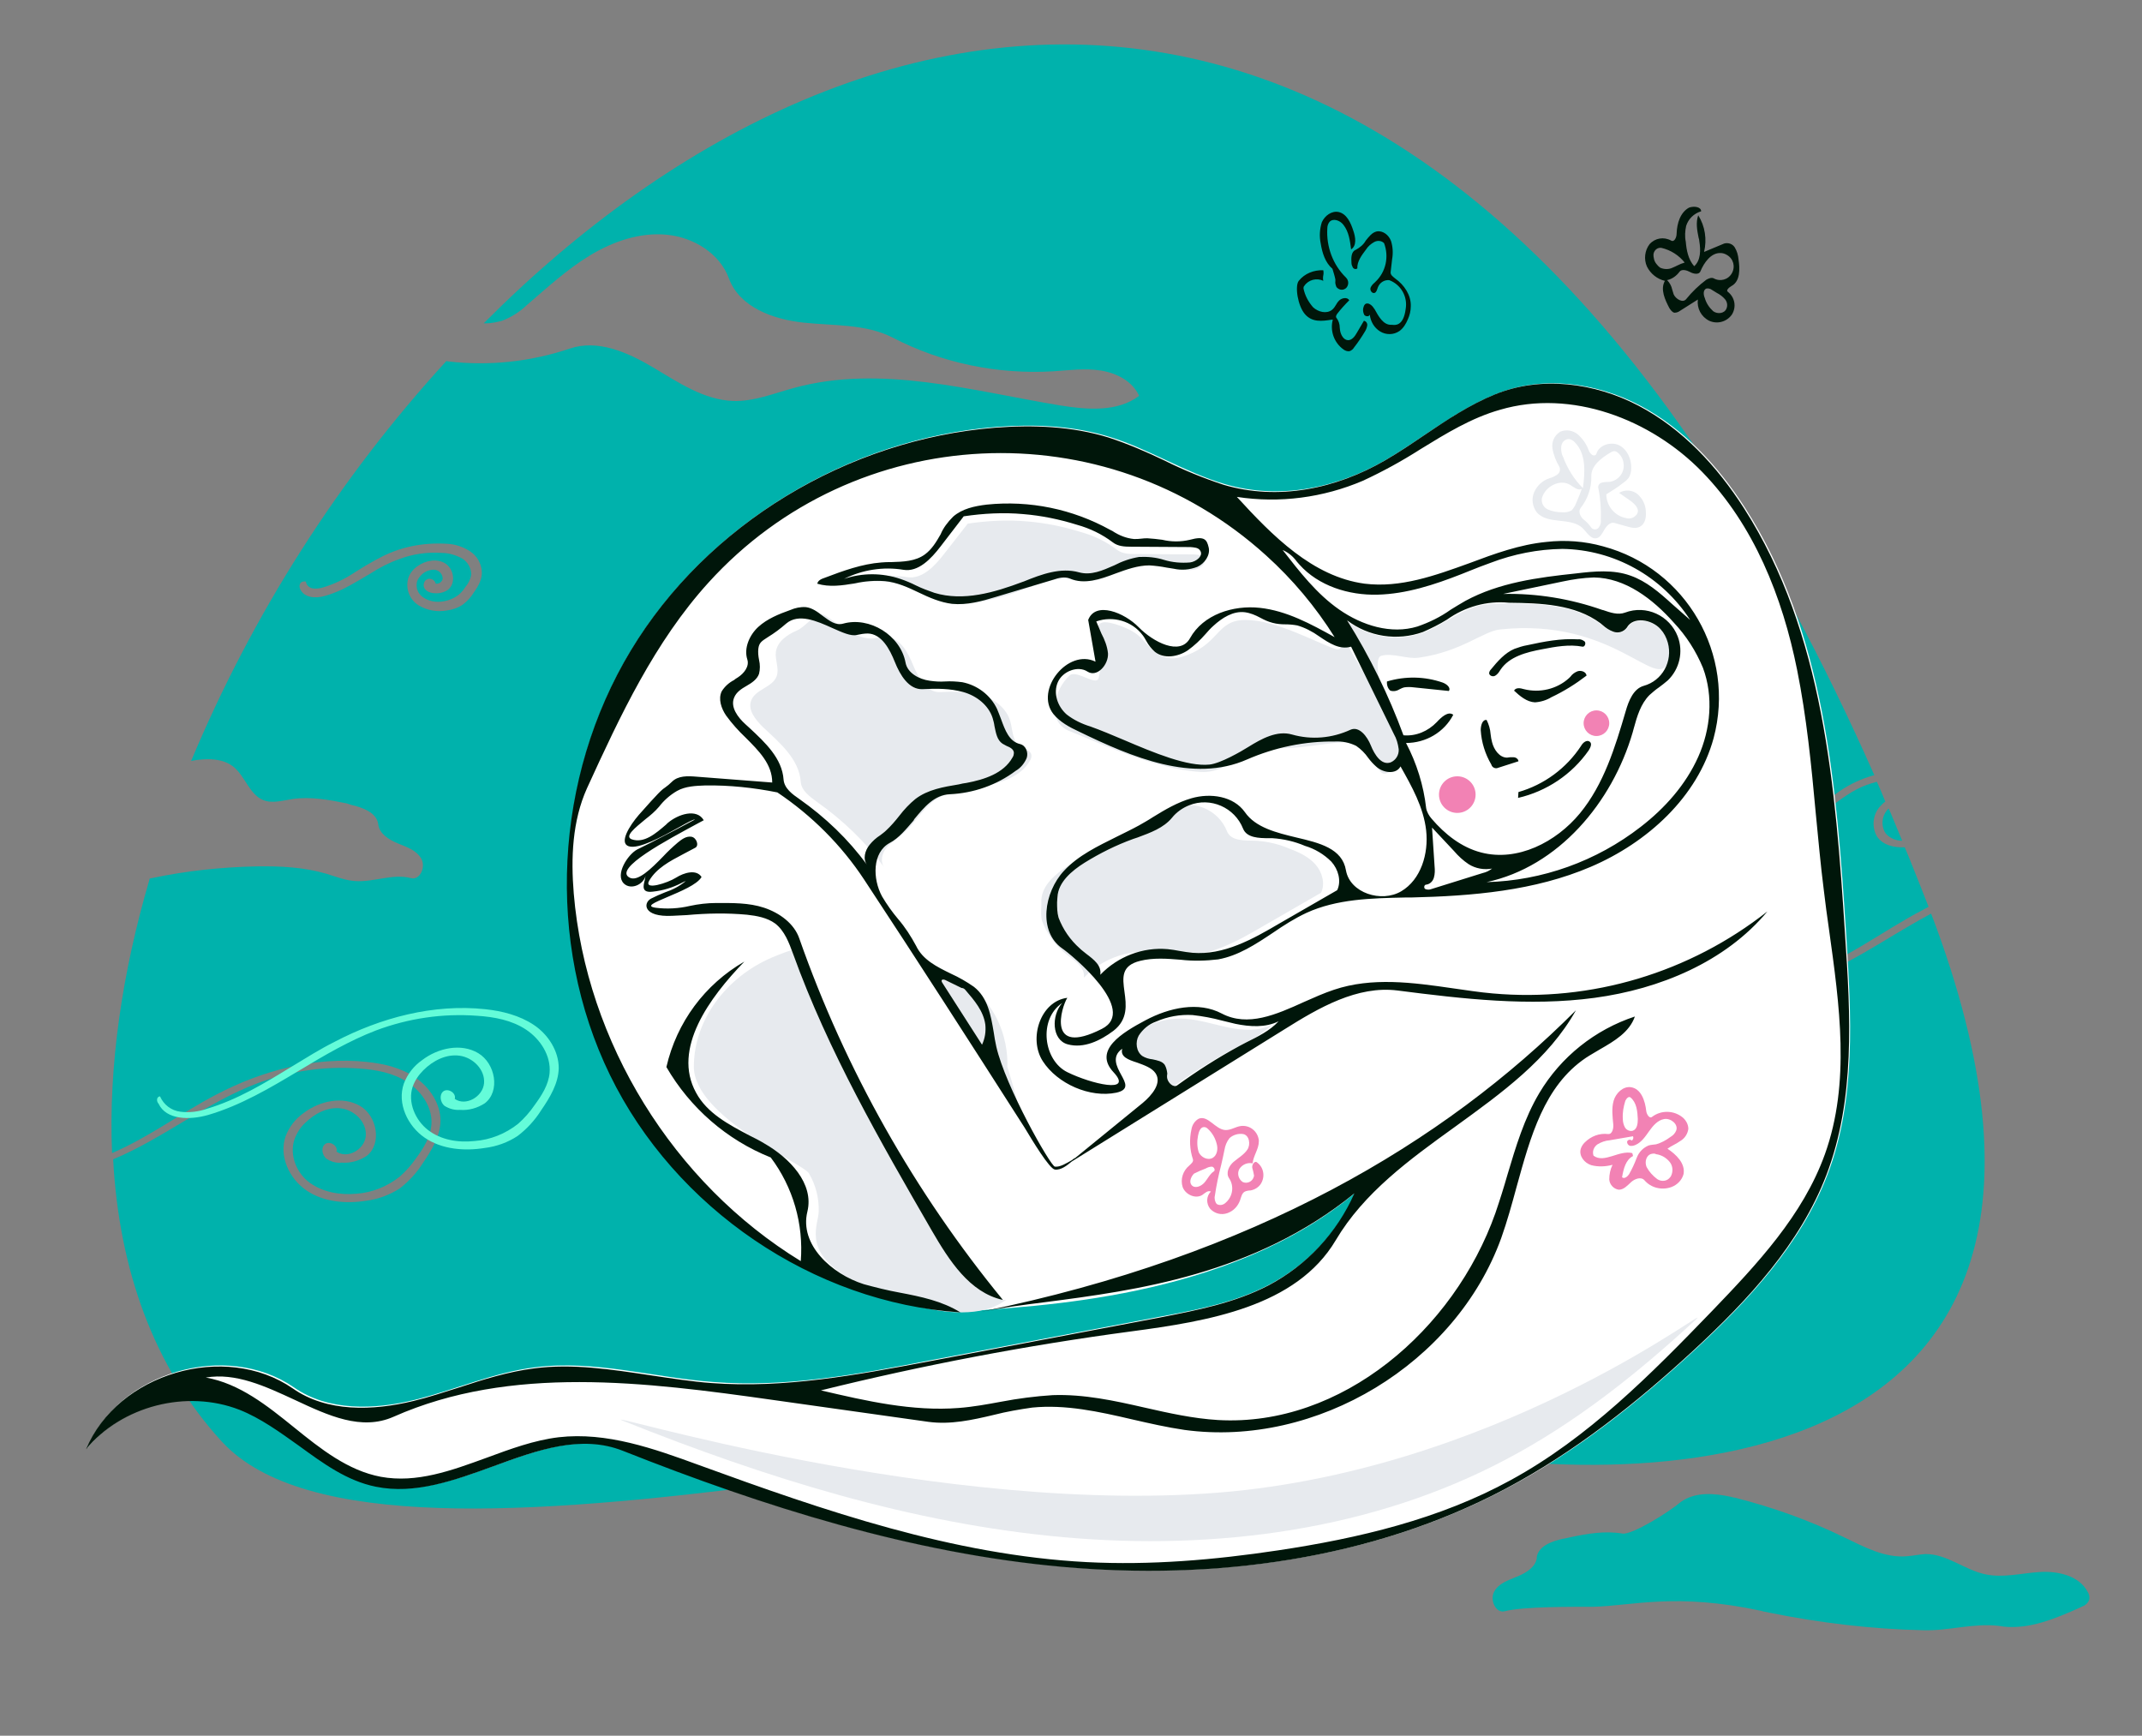 <?xml version="1.0" encoding="utf-8"?>
<!-- Generator: Adobe Illustrator 26.0.1, SVG Export Plug-In . SVG Version: 6.00 Build 0)  -->
<svg version="1.1" id="Layer_1" xmlns="http://www.w3.org/2000/svg" xmlns:xlink="http://www.w3.org/1999/xlink" x="0px" y="0px"
	 viewBox="0 0 585 474" style="enable-background:new 0 0 585 474;" xml:space="preserve">
<rect x="0" y="0" width="585" height="474" fill="#808080" stroke="none"/>
<style type="text/css">
	.st0{fill-rule:evenodd;clip-rule:evenodd;fill:#00B2AC;}
	.st1{fill-rule:evenodd;clip-rule:evenodd;fill:#64FCD9;}
	.st2{fill-rule:evenodd;clip-rule:evenodd;fill:#E7EAEE;}
	.st3{fill:#FFFFFF;}
	.st4{fill-rule:evenodd;clip-rule:evenodd;fill:#F282B4;}
	.st5{fill-rule:evenodd;clip-rule:evenodd;fill:#00160A;}
	.st6{fill:#F282B4;}
</style>
<path class="st0" d="M472.9,408.8l0.3,0.1l0.6,0.1c10.3,2.6,20.4,6.2,30,10.9c5.4,2.6,11,5.6,16.9,5.1c1.7-0.1,3.4-0.5,5.1-0.6
	c5.8-0.1,10.7,4.3,16.3,5.5c4.9,1.1,10-0.3,15-0.6s10.8,1,13.1,5.5c0.4,0.6,0.5,1.3,0.4,2c-0.3,0.9-1,1.6-1.9,1.9l-0.2,0.1l-0.4,0.2
	c-6.7,3-13.8,6-21,5.2l-0.5-0.1l-0.8-0.1c-6.8-0.8-13.6,1.4-20.5,1.2c-14.2-0.3-28.2-2-42.1-4.8l-1.5-0.3l-0.7-0.2
	c-23.3-5-35-1.4-45.9-1.1h-1c-4.2,0-18.1-0.1-23.1,1.2c-2.5,0.7-4.2-3.1-2.9-5.4s3.8-3,6.1-4l0.3-0.1l0.2-0.1c2.3-1,4.6-2.5,5-4.8
	v-0.2v-0.2c0.5-3,4.1-4.3,7.2-5l0.2,0l1.8-0.4c4.7-1,9.5-1.8,14.2-1c2.7,0.4,12.9-6,15.9-8.6C463,407.3,468.3,407.8,472.9,408.8z
	 M511.9,211.7l-0.4,0.1c-3.2,0.9-6.2,2.3-9,4.2c-4.7,3.2-8.7,7.6-14,9.5c-3.7,1.3-7.8,1.2-11.5-0.3c1.3,2.7,4.8,3.7,7.7,3.4
	c8.7-0.9,14.7-9.1,22.5-13.1c1.7-0.9,3.5-1.5,5.4-2c0.8,1.8,1.6,3.6,2.3,5.4l0,0c-0.6,0.4-1.1,1-1.6,1.5c-1.9,2.3-2.1,5.5-0.7,8
	c1.6,2.4,4.6,3.1,7.6,3l0,0l1.1,2.6c1.8,4.5,3.6,9,5.4,13.6l-0.1,0.1l-1.3,0.7c-11.7,6.1-22.2,14.6-34.9,18.3
	c-2.3,0.8-4.8,1.1-7.2,0.8c-2.5-0.3-4.6-1.9-5.6-4.2c-0.9,0.1-1,1.4-0.6,2.2c2.1,4.6,8.7,4.6,13.5,3.1c13-3.8,24.1-12.2,36-18.6
	l0.9-0.5l1.4,3.7C589,417.9,426.8,405.8,380.1,393.7c-69.1-17.9-274.5,48.9-319.5,0c-18.7-20.4-28.1-47.2-29.7-77.1
	c13.7-5.7,25.6-15.6,39.5-20.8c8.8-3.3,18.2-4.7,27.6-4c4.7,0.3,9.5,1.2,13.4,3.8s6.9,7.1,6.4,11.8c-0.3,3.2-2.1,6.1-4.1,8.8
	c-1.3,1.9-2.8,3.6-4.5,5.1c-3.4,2.7-7.5,4.4-11.9,4.7c-4.4,0.4-9.1-0.4-12.7-3s-5.6-7.5-4.2-11.8c0.6-1.7,1.6-3.3,2.9-4.5
	c2.6-2.6,6.2-4.5,9.9-4s7,3.8,6.7,7.5s-5,6.4-8,4.3c0.5-1.6-1.9-3.1-3.2-2c-1.1,1-0.7,2.9,0.4,3.9c1.2,0.8,2.7,1.3,4.2,1.1
	c2.4,0.2,4.8-0.5,6.8-1.8c4.3-3.3,2.9-11-1.8-13.7s-10.9-1.4-15.3,1.9c-2.3,1.6-4,3.8-5,6.4c-1.9,5.4,1,11.6,5.7,14.8
	s10.8,3.7,16.4,2.8c3.2-0.4,6.3-1.6,9-3.3c2.5-1.9,4.7-4.3,6.4-7c2.4-3.5,4.7-7.3,4.8-11.5c0-4.7-2.9-9.1-6.8-11.8
	s-8.6-3.8-13.3-4.3c-14.1-1.5-28.5,2.3-41.1,8.9c-9.6,5-18.5,11.7-28.5,16c-1-23.6,2.7-49.2,10.3-75l0.6-0.1c9.4-2,19-3,28.6-3.2
	c6.4-0.1,12.8,0.2,19,2c2.6,0.8,5.1,1.8,7.8,2c5.1,0.4,10.3-2.1,15.3-0.8c2.5,0.7,4.2-3.1,2.8-5.4s-4-3.1-6.4-4.1s-5-2.6-5.3-5.2
	c-0.4-3.2-4.3-4.6-7.4-5.3l-1.2-0.4c-4.9-1-9.9-1.9-14.8-1.2c-2.7,0.4-5.5,1.3-8,0.3c-3.7-1.5-4.9-6.3-7.9-8.9s-7.6-2.6-11.8-1.8
	c16.8-40.1,40.3-77.1,69.7-109.2l0,0l0.5,0.1c11.2,1.3,22.5,0.1,33.2-3.5c7.6-2.6,15.8,1,22.7,5.1s13.9,8.9,21.9,9.2
	c5.7,0.2,11.2-2.1,16.8-3.6c23.6-6.4,48.3,0.8,72.4,4.8c7.4,1.2,15.8,1.9,21.7-2.6c-1.8-4-6.1-6.2-10.4-6.9s-8.7-0.1-13,0.2
	c-15.2,0.9-30.4-2.2-43.9-9.2c-7.4-3.8-16.1-3.2-24.4-4.1s-17.4-4.2-20.3-12c-2.5-6.9-9.7-11.3-17-12s-14.6,1.8-20.9,5.6
	s-11.7,8.8-17.3,13.6c-2,1.9-4.2,3.3-6.8,4.3c-1.5,0.4-3,0.7-4.5,0.7h-0.5C236.3-16.5,398.4-44.7,511.9,211.7L511.9,211.7z
	 M515.8,220.8c0.2,0.4,0.4,0.9,0.6,1.3l3.1,7.5c-1.7,0-3.4-0.7-4.5-2C513.6,225.5,513.9,222.6,515.8,220.8L515.8,220.8z
	 M103.4,152.5l-0.6,0.3c-0.9,0.5-1.8,1-3,1.7l-2.9,1.8c-2.7,1.8-5.6,3.2-8.6,4.1c-0.9,0.3-1.9,0.4-2.8,0.3c-0.8-0.1-1.5-0.6-1.8-1.3
	l-0.2-0.6h-0.6c-1.1,0.1-1.3,1.3-0.9,2.1c1,2.2,3.9,2.7,6.9,1.8s5.4-2,9.6-4.5l2.7-1.6c2.5-1.6,5-2.9,7.8-3.9
	c3.7-1.4,7.7-2,11.7-1.7c1.9,0,3.8,0.6,5.5,1.5c1.5,0.9,2.5,2.6,2.5,4.4c-0.2,1.3-0.8,2.5-1.6,3.4c-0.5,0.8-1.1,1.5-1.8,2.1
	c-1.4,1.1-3,1.7-4.8,1.9c-1.8,0.2-3.5-0.2-5-1.2c-1.4-1-2-2.6-1.6-4.3c0.2-0.6,0.6-1.2,1.1-1.7c0.9-1,2.3-1.6,3.7-1.5
	c1.2,0.1,2.2,1.2,2.2,2.4v0.1c-0.2,0.8-1,1.4-1.8,1.3h-0.1l0,0c-0.2-0.9-1.1-1.5-2.1-1.3c-0.2,0.1-0.4,0.2-0.6,0.3
	c-0.8,0.8-0.8,2,0,2.7c0.1,0.1,0.1,0.1,0.2,0.2c0.7,0.5,1.5,0.7,2.3,0.7c1.2,0.1,2.4-0.2,3.5-0.9c2.3-1.8,1.7-5.8-0.8-7.3
	c-2.2-1.3-5.3-0.8-7.6,0.9c-1.1,0.8-2,1.9-2.4,3.2c-0.8,2.8,0.3,5.8,2.8,7.4c2.3,1.4,5.1,1.9,7.8,1.4c1.5-0.2,3-0.7,4.3-1.6
	c1.2-0.9,2.2-2,3-3.3c1.5-2.1,2.2-3.7,2.2-5.5c-0.1-2.4-1.3-4.5-3.3-5.8c-1.9-1.2-4-1.9-6.2-2C115.4,148.1,109,149.4,103.4,152.5z"
	/>
<path class="st1" d="M43.7,299.4c1,2.3,3.1,3.9,5.6,4.2c2.4,0.3,4.9,0,7.2-0.8c8.4-2.5,15.8-7,23.3-11.6c3.8-2.3,7.6-4.7,11.6-6.7
	c12.6-6.6,27-10.4,41.1-8.9c4.7,0.5,9.4,1.7,13.3,4.3s6.8,7.1,6.8,11.8c-0.1,4.2-2.4,8-4.8,11.5c-1.7,2.7-3.9,5.1-6.4,7
	c-2.7,1.8-5.8,2.9-9,3.3c-5.6,0.9-11.7,0.4-16.4-2.8s-7.6-9.4-5.7-14.8c1-2.6,2.7-4.8,5-6.4c4.3-3.3,10.6-4.7,15.3-1.9
	c4.7,2.8,6.1,10.4,1.8,13.7c-2,1.3-4.4,2-6.8,1.8c-1.5,0.1-2.9-0.3-4.2-1.1c-1.1-0.9-1.5-2.9-0.4-3.9c1.3-1.1,3.7,0.4,3.2,2
	c3,2.1,7.7-0.6,8-4.3s-3-7-6.7-7.5s-7.3,1.4-9.9,4c-1.3,1.3-2.3,2.8-2.9,4.5c-1.4,4.2,0.7,9.1,4.2,11.8s8.2,3.5,12.7,3
	c4.3-0.3,8.5-2,11.9-4.7c1.7-1.5,3.2-3.2,4.5-5.1c1.9-2.6,3.8-5.5,4.1-8.8c0.4-4.7-2.5-9.2-6.4-11.8s-8.7-3.5-13.4-3.8
	c-9.4-0.7-18.8,0.7-27.6,4c-7.3,2.8-14.1,6.8-20.9,10.9c-8,4.8-16.1,9.6-25,12.2c-4.9,1.4-11.4,1.4-13.5-3.1
	C42.7,300.8,42.7,299.5,43.7,299.4z"/>
<path class="st2" d="M274.3,351.5c-9.5,12.2-35.6,2.8-46.8-4.3s-6.9-14-6.9-17.4c0.1-3.6-0.8-7.2-2.7-10.4
	c-1.9-2.9-31.4-15.4-31.4-29.1c0-12.8,8.9-24.5,21.3-29.8c19.7-8.4,29.4-3.1,47.6,4.3s16.7,25.5,16.7,25.5S287,335.2,274.3,351.5z"
	/>
<path class="st3" d="M262.5,358.2c-40.3-2.6-78-28.5-95.7-64.8s-15.2-81.5,5.7-116s59.3-57.6,99.5-60.8c10.4-0.8,21-0.4,31,2.7
	c10.8,3.3,20.6,9.7,31.5,12.9c15,4.4,30.9,1.1,44.3-6.8c10-5.9,19-13.5,29.8-17.8c12.5-5.1,27.2-3.2,39.2,3.1s21.5,16.6,28.8,28
	c21.8,33.9,25,76.1,27.6,116.4c1.4,22.1,2.8,45-5.1,65.7c-7.2,18.8-21.3,34-36.1,47.7c-15.7,14.5-32.5,27.9-51.4,37.9
	c-36.7,19.5-79.7,25.1-121.1,21.4s-81.5-16.3-120.1-31.7c-21.6-8.6-44.8,14.5-67.5,9.7c-14-3-23.8-15.8-37.2-21.1
	c-14.3-5.7-32.1-1.1-41.9,10.8c8.6-20.8,38-29.4,56.5-16.6c9.3,6.5,21.9,6.1,32.9,3.4s21.6-7.5,32.9-8.9c16.2-2.1,32.3,2.8,48.6,4
	c19.9,1.6,39.7-2.1,59.3-5.9l63.2-12c10.2-1.9,20.5-3.9,29.7-8.8c10.4-5.5,18.6-14.4,23.4-25.1C335.2,355.1,282.4,356.6,262.5,358.2
	z"/>
<path class="st2" d="M277.3,352.5c-9.5,12.2-35.6,2.8-46.8-4.3s-6.9-14-6.9-17.4c0.1-3.6-0.8-7.2-2.7-10.4
	c-1.9-2.9-31.4-15.4-31.4-29.1c0-12.8,8.9-24.5,21.3-29.8c19.7-8.4,29.4-3.1,47.6,4.3s16.7,25.5,16.7,25.5S290,336.2,277.3,352.5z"
	/>
<path class="st2" d="M316.8,295.6c0.3,1.2,1.7,2.5,2.7,1.8c5.4-3.9,11-7.5,16.9-10.7c3.8-2,7.9-3.7,10.9-6.8
	c-3.6,1.8-7.9,1.5-11.8,0.7s-7.8-2.1-11.8-2.4c-3.4-0.2-6.8,0.4-10,1.8c-2,0.7-3.6,2.1-4.7,3.8c-1,1.8-0.7,4.4,1,5.6s4.8,0.7,6,2.5
	C316.7,293,316.5,294.4,316.8,295.6z"/>
<path class="st2" d="M368.9,177.7c8.2,14.6,18.6,25.1,12,31.8c-5.7,5.8-3.7-4.3-10.3-6.4c-4.3-1.4-13.5,1.5-21.6,1.2
	c-11.1-0.5-12.7,6.9-21,6.5c-12.9-0.6-30.4-9.1-35.8-11.1c-6.5-2.5-4.5-11.2,0-15.3c1.7-1.5,7.1,2.9,7.8,0.9
	c2.2-7.5-2.6-14.3,1.1-15.3c1.7-0.5,8,1.6,10.3,4c2.8,2.8,5.6,7.1,11.3,5.4c10.6-3.2,9.2-10.1,17.5-10.1s19.1,6.1,24.4,7.9
	S360.7,163,368.9,177.7z"/>
<path class="st2" d="M284.6,251.5c1.2,3.2,3.2,6.1,5.8,8.4c2.4,2.1,6.1,4,5.6,7.1c4.8-5,11.6-7.6,18.4-7c2.3,0.2,4.6,0.8,6.9,0.9
	c8.4,0.7,16.4-3.7,23.7-8l15.8-9.1c1.2-2.5,0.3-5.7-1.6-7.8s-4.5-3.3-7.2-4.3c-2.8-1.2-5.8-1.9-8.9-2.1c-3-0.1-6.9,0.2-8-2.6
	c-2.3-5.8-8.9-8.7-14.7-6.4c-1.8,0.7-3.4,1.9-4.6,3.4c-2.6,3.2-6.8,4.4-10.6,5.8c-4.7,1.7-9.2,3.9-13.4,6.6
	c-3.5,2.2-7.2,5.3-7.4,9.4C284.5,247.6,284.1,249.8,284.6,251.5z"/>
<path class="st2" d="M295.6,158.3c5.5,1.6,10.7-3.6,16.4-4.2c4.7-0.5,9.3,2.1,14,1.5c1.7-0.2,3.7-1.8,2.8-3.2
	c-0.5-0.9-1.7-0.9-2.7-1l-16.1-0.1c-1.8,0-3.6-0.1-5-1.2c-2.9-2.2-6.2-3.8-9.8-4.8c-4.8-1.5-9.7-2.5-14.6-2.9
	c-5.4-0.5-10.9-0.2-16.3,0.6l-6.4,8.2c-2.6,3.4-6.1,7.1-10.2,6.4c-5.5-0.9-11.1,0-16.1,2.4c5-1.7,10.4-1.7,15.4,0
	c3.1,1.1,6.1,2.8,9.2,3.7c7.9,2.4,16.4-0.1,24.1-3C285.3,158.9,290.6,156.9,295.6,158.3z"/>
<path class="st3" d="M389.5,220.7c0.2,1.1,0.8,2.1,1.5,2.9c3.6,4.2,8.1,7.8,13.5,9.2c9.9,2.6,20.5-2.8,27-10.7s9.6-18,12.5-27.9
	c0.8-2.8,2.1-6.1,4.9-6.9c5.1-1.4,8-6.7,6.6-11.8c-0.4-1.4-1-2.6-2-3.7c-2.4-2.7-7.5-3.5-9.2-0.4c-0.9,1.2-2.4,1.6-3.7,1.1
	c-1.3-0.5-2.5-1.3-3.6-2.2c-7-5.2-16.3-5.5-25-5.6c-2.8-0.1-5.5,0.1-8.2,0.6c-5.5,1.4-10,5.4-15.3,7.4c-7,2.5-14.8,1.3-20.7-3.2
	c6.2,9.9,11.4,20.5,15.5,31.4C383.6,203.1,388.8,214.5,389.5,220.7z"/>
<path class="st2" d="M249.4,181.7c-1.4-3.5-3.6-7.6-7.4-7.8c-1,0-2.1,0.2-3.1,0.4c-5.4,0.9-12.1-5.9-14.2-6.5s-4.5,3.3-7.1,4.4
	s-5.3,3-5.7,5.8c-0.3,2.2,1,4.6,0.2,6.7c-1.1,3-5.7,3.5-6.9,6.5c-1.1,2.6,1.1,5.3,3.1,7.3c4.6,4.3,10,8.8,10.4,15.1
	c0.2,2.3,2.4,3.9,4.3,5.3c7.1,5,13.4,11,18.5,18c-1.2-1.6-0.6-4,0.7-5.5s3.1-2.6,4.6-3.9c3-2.6,4.9-6.2,8-8.6c3.9-3,9.1-3.4,14-4.3
	s10.1-2.6,12.5-6.9c0.3-0.4,0.4-0.9,0.4-1.4c-0.1-1.4-1.9-1.7-3.1-2.4c-2.1-1.4-2-4.5-2.7-7c-1.1-3.6-4.4-6.1-8-7.1s-7.4-1-11.1-0.8
	S250.9,185.2,249.4,181.7z"/>
<path class="st4" d="M456.4,324.2c-2.6,0.9-5.5,0.2-7.3-1.9c-0.9-1-2.6-0.4-3.6,0.5s-2,2.1-3.4,2.1c-1.4-0.2-2.5-1.4-2.6-2.8
	c0-1.4,0.3-2.8,0.9-4c-1.9,0.5-3.9,0.6-5.8,0.1c-1.9-0.6-3.4-2.5-2.9-4.4c0.2-0.7,0.6-1.3,1.1-1.8c1.7-1.7,4-2.6,6.4-2.3
	c1.1,0.1,1.5-1.5,1.4-2.6c-0.2-2.2-0.5-4.4,0.1-6.5s2.6-4,4.7-3.7c2.8,0.4,3.9,3.7,4.2,6.5c0.1,0.9,0.9,2.2,1.6,1.6
	c2.5-1.9,6-1.8,8.4,0.2c0.9,0.8,1.5,1.9,1.5,3.1c-0.2,1.4-1,2.6-2.2,3.3c-1.1,0.8-2.4,1.3-3.5,2.1c2.4,1.6,4.9,4,4.4,6.9
	C459.4,322.2,458.1,323.6,456.4,324.2z M445.8,314.9l0.2,0.8c-2,1-2.6,3.5-3,5.8c0.6,0.5,1.4-0.1,1.9-0.8c0.8-1.4,1.5-2.9,2.1-4.5
	c0.6-1.6,1.8-2.8,3.3-3.4c0.7-0.2,1.4-0.2,2-0.3c1.4-0.4,2.7-1.1,3.9-2c0.7-0.4,1.3-1,1.6-1.8c0.6-1.7-1.5-3.4-3.3-3.1
	s-3.1,1.9-4.1,3.3s-2.1,3.1-3.8,3.8c-0.5,0.2-1,0.3-1.5,0.2c-0.5-0.2-0.8-0.7-0.7-1.2c0.2-0.5,1-0.6,1.2-0.2
	c0.4-0.2,0.6-0.7,0.4-1.2l-6.4,1.1c-1.2,0.1-2.3,0.5-3.3,1.1c-1,0.7-1.5,1.9-1.1,3.1C438.1,317.8,442.2,314,445.8,314.9L445.8,314.9
	z M451.1,315.1c-1.5,0.3-2,2.2-1.4,3.6c0.7,1.3,1.7,2.4,2.9,3.3c1.2,0.8,2.8,0.6,3.6-0.6c0,0,0.1-0.1,0.1-0.1c0.7-1.3,0.6-2.9-0.3-4
	c-0.9-1.1-2.2-1.9-3.7-2.1C452,315,451.6,315,451.1,315.1L451.1,315.1z M447.3,305.6c-0.1-2.1-0.3-4.5-2-5.9
	c-0.5-0.4-1.1,0.3-1.4,0.9c-0.5,1.6-0.8,3.2-0.7,4.9c0,0.8,0.2,1.7,0.6,2.4c0.4,0.7,1.3,1.1,2.1,0.9
	C447.1,308.4,447.3,306.9,447.3,305.6z"/>
<path class="st2" d="M445.2,136.7l-3-2.1c1.6-1,3.7-0.8,5.1,0.4c1.4,1.3,2.2,3,2.2,4.9c0.1,1.4-0.2,3-1.4,3.8s-2.6,0.4-4,0l-3.2-0.9
	c-1.1-0.3-2.1,0.8-2.7,1.8s-1.2,2.3-2.3,2.4c-1.5,0.2-2.5-1.6-3.6-2.7c-3.2-3.2-9.6-0.9-12.6-4.4c-1.2-1.6-1.5-3.7-0.7-5.5
	c0.8-1.8,2.3-3.2,4.2-3.8c0.8-0.2,1.5-0.6,2.1-1c0.7-0.5,0.9-1.3,0.6-2.1c-0.9-1.5-1.6-3.2-1.9-5c-0.3-1.8,0.5-3.6,2.1-4.6
	c1.6-0.7,3.5-0.4,4.9,0.8c1.3,1.2,2.3,2.6,2.9,4.3c0.2,0.5,0.5,0.9,0.9,1.2c0.4,0.3,1.1,0.2,1.2-0.3c0.7-2.4,4-3.4,6.2-2.3
	s3.4,3.8,3.3,6.3c0,0.9-0.2,1.8-0.7,2.6c-0.4,0.5-0.8,0.9-1.4,1.3c-1.5,1.2-3.1,2.2-4.7,3.2c0,3.2,2.4,6,5.5,6.5
	c1,0.3,2.1-0.1,2.8-1C448,139.1,446.5,137.6,445.2,136.7z M439.5,131.6c2.5-0.3,4.3-2.6,3.9-5.1c-0.1-1.1-0.7-2.2-1.6-2.9
	c-0.2-0.2-0.6-0.4-0.9-0.4c-0.4,0-0.8,0.2-1.1,0.4c-2.5,1.5-5.3,3.6-5.2,6.5c0.1,3.1-1,6.2-2.9,8.6c-0.7,0.9-0.2,2.2,0.6,3
	c0.9,0.7,1.7,1.5,2.3,2.4c0.5,0.6,1.3,0.6,1.8,0.2c0.1-0.1,0.1-0.1,0.2-0.2c0.5-0.6,0.7-1.4,0.6-2.2c0.1-2.9-0.1-5.8-0.7-8.7
	c-0.1-0.7,0.4-1.3,1-1.4C438.2,131.6,438.9,131.6,439.5,131.6L439.5,131.6z M432,133.5c-1,0.6-2.2-0.5-3.2-1.1
	c-2.8-1.7-6.9,0.5-7.7,3.7c-0.2,1.3,0.5,2.6,1.8,3.1c1.2,0.5,2.5,0.7,3.8,0.7c0.9,0.1,1.7-0.1,2.5-0.5c0.4-0.4,0.7-0.9,1-1.4
	C430.8,136.6,431.5,135,432,133.5z M428.5,119.9c-1.1,0-1.9,0.8-2.1,1.9c-0.1,1,0,2.1,0.5,3c1.2,3.2,3,6.1,5.4,8.5
	c0.6-4.3,0.9-9.3-2.1-12.4C429.7,120.3,429.1,120,428.5,119.9L428.5,119.9z"/>
<path class="st5" d="M218,235c-2.8,1.6-4.5,4.6-4.4,7.8c0,1.4,0.3,3-0.9,3.8c-0.9-3.3-0.5-6.9,1.2-9.9c0.4-0.8,1-1.4,1.7-1.8
	C216.4,234.4,217.3,234.4,218,235z"/>
<circle class="st6" cx="436" cy="197.5" r="3.5"/>
<path class="st4" d="M325.4,308.4c0.2-1.2,0.9-2.3,2-2.9c2.5-1,4.5,2.9,7.2,3.1c1.5,0.1,2.8-0.9,4.3-1.1c2.4-0.3,4.6,1.4,4.9,3.9
	c0,0.1,0,0.2,0,0.3c0,2.1-1.5,3.9-1.7,6c-1.4-0.3-2.8,0.3-3.6,1.5c-0.7,1.2-0.3,2.8,0.9,3.6c1.1,0.5,2.4,0,2.9-1.1
	c0.1-0.2,0.1-0.4,0.2-0.6c-0.1-0.7-0.3-1.5-0.5-2.2c-0.1-0.7,0.4-1.7,1.1-1.6c2,1.3,2.5,3.9,1.3,5.9c-0.6,1-1.7,1.7-2.9,1.9
	c-0.5,0-1,0.1-1.5,0.3c-0.8,0.4-1,1.4-1.3,2.3c-0.6,1.7-1.8,3-3.5,3.6c-1.7,0.6-3.5,0.1-4.7-1.2c-1.1-1.4-1.1-3.4,0.2-4.7
	c-0.8-0.4-1.6,0.4-2.3,0.9c-1.8,1.2-4.6,0-5.4-2.1c-0.7-2.2,0.1-4.5,1.8-5.9c0.5-0.5,1.2-1,1-1.7
	C324.9,313.9,324.8,311.1,325.4,308.4z M333.5,318.2c-0.7,2.7-1.3,5.5-1.7,8.3c-0.2,0.8,0,1.7,0.5,2.3c0.8,0.5,1.8,0.3,2.5-0.4
	c1.9-1.7,2.3-4.5,0.9-6.6c-1-1.4-0.1-3.4,1.2-4.5s2.9-2,3.8-3.4s0.5-3.9-1.2-4.2c-1.3-0.2-2.7,0.2-3.7,1.1c-0.8,1-1.2,2.1-1.4,3.3
	C334.1,315.6,333.8,316.9,333.5,318.2L333.5,318.2z M331.2,316.2c1.2-0.7,1.5-2.4,1.1-3.8c-0.4-1.6-1.2-3-2.4-4.1
	c-0.3-0.3-0.6-0.5-1-0.5c-1-0.1-1.5,1.2-1.7,2.3c-0.3,1.5-0.3,3.1,0.2,4.6C328,316,329.8,317,331.2,316.2L331.2,316.2z M325.4,323.6
	c0.9,1.1,2.6,0.4,3.5-0.6s1.5-2.4,2.6-3.1c0.5-0.3,0.1-1.2-0.5-1.3c-0.6,0-1.2,0.2-1.7,0.5c-1.1,0.4-2.2,0.9-3.2,1.4
	C325.3,321.3,324.7,322.7,325.4,323.6z"/>
<path class="st2" d="M455.5,180.9c1-3.1,0.3-6.6-1.9-9c-2.4-2.7-7.5-3.5-9.2-0.4c-0.9,1.2-2.4,1.6-3.7,1.1c-1.3-0.5-2.5-1.3-3.6-2.2
	c-7-5.2-16.3-5.5-25-5.6c-2.8-0.1-5.5,0.1-8.2,0.6c-5.5,1.4-10,5.4-15.3,7.4c-7,2.5-14.8,1.3-20.7-3.2c2.3,3.7,8.7,15.6,8.7,15.6
	s-1.1-5.6,0.6-6.1c3.2-0.9,7.2,1,10.3,0.5c11.6-1.6,17.7-7.3,22.2-7.7C440.6,168.6,452.4,188.8,455.5,180.9z"/>
<path class="st2" d="M463,360.5c-15.7,14.5-32.5,27.9-51.4,37.9c-36.6,19.5-79.6,25.1-121.1,21.4s-81.5-16.3-120.1-31.7
	c-10.9-4.3,87.3,26.7,166,19.2C413.1,399.8,470.3,353.7,463,360.5z"/>
<circle class="st6" cx="398" cy="217" r="5"/>
<path class="st3" d="M240.9,244.5c2.6,4.8,7,8.5,9.4,13.5c2.8,5.9,36.7,60.1,37.9,60.3c2.5,0.4,6.6-3.6,6.2-2.3
	c-0.2-0.3,38.6,21.2,30.7,26.5c-9,6-27.7,12.5-51.2,12.5c-9.1-2-14.8-10.9-19.4-18.9c-14.1-24.4-28.3-49-37.9-75.6
	c-1.1-3.1-2.3-6.4-4.9-8.4c-2.2-1.7-5-2.1-7.7-2.4c-6.8-0.7-13.7,0-20.5,0.4c-7.9,0.4-7.9-3.5-5.8-4.7c3.3-1.8,6.9-2.5,9.5-4.9
	c-3.6,1.6-5,2.4-8.9,2.9s-2.1-2.7-1.9-4.2c-0.6,2.4-4,3.9-5.9,2.1c-2.5-2.4,1-7.8,3.6-9.3c0.4-0.2,14.9-7.7,15.9-8.3
	c-1.3-0.3-14,8.6-18.1,7.3c-2.7-0.9,0.1-5.6,2.8-8.6c8.1-9.2,6-6,9-9.1c1.7-1.7,4.4-1.6,6.7-1.4c3.6,0.3,17.9-0.8,29.7,7
	C231,226.2,239.7,242.3,240.9,244.5z"/>
<path class="st5" d="M464.6,57.7c-2,0.6-3.5,2.1-4.1,4c-0.3,1.4-0.4,2.9-0.1,4.3c0.2,2.4,0.7,4.9,2.3,6.7c1.8-1.6,1.8-4.4,1.4-6.8
	c0-0.3-0.1-0.7-0.2-1c-0.4-2-0.8-4.1-0.1-6.1c1.9,3,2.4,6.6,1.6,10l5.5-2.3c1.1-0.3,2.3,0.1,2.9,1.1c0.6,1,0.9,2.1,1,3.2
	c0.4,2.6,0.5,6-1.9,7.3c-0.7,0.4-1.6,1.2-1,1.6c1.9,1.5,2.4,4.1,1.1,6.2c-1.4,2-4,2.7-6.2,1.7c-2.2-1.1-3.4-3.4-3.1-5.8l-4.9,3.1
	c-0.4,0.3-0.9,0.5-1.5,0.5c-0.6-0.1-1.1-0.8-1.4-1.3c-1.2-2.3-2.5-5.1-1.2-7.4c-2.1-0.5-3.9-1.9-4.9-3.9c-0.9-2-0.6-4.4,0.7-6.1
	c1.5-1.7,3.9-2.1,5.9-1c0.9,0.5,1.5-0.9,1.5-1.9c0.1-2.8,1-5.8,3.4-7.1C462.7,56.2,464.6,56.5,464.6,57.7z M468,76
	c1.8,1,4,0.4,5-1.4s0.4-4-1.4-5c-0.5-0.3-1.1-0.5-1.7-0.5c-2.6-0.1-4.5,2.6-5.5,5c-0.4,1-1.9,0.7-2.8,0.2s-2.3-0.9-2.9-0.1
	c-0.8,1.1-2,2-3.4,2.3c0.7,0.7,1.2,1.6,1.4,2.6c0.1,0.4,0.3,0.9,0.4,1.3c0.6,1.3,2.5,2.4,3.4,1.3c1.6-2,3.5-3.8,5.5-5.3
	C466.5,76.1,467.4,75.7,468,76z M453.8,67.7c-1.1-0.2-2,0.6-2.2,1.6c-0.1,1,0.2,2.1,0.8,2.8c0.3,0.4,0.6,0.7,1,1
	c1.1,0.5,2.4,0.5,3.4,0c0.5-0.2,0.9-0.4,1.3-0.6c0.6-0.3,1.3-0.6,2-0.8C458.5,69.7,456.3,68.3,453.8,67.7L453.8,67.7z M471.5,84.3
	c0.4-0.9,0.2-1.9-0.4-2.6c-0.6-0.7-1.4-1.3-2.2-1.7l-1.3-0.8c-0.5-0.4-1.1-0.5-1.6-0.4c-0.9,0.4-0.8,1.7-0.4,2.6
	c0.4,1.4,1.2,2.6,2.3,3.6C469,85.8,470.9,85.7,471.5,84.3L471.5,84.3z M367.6,75.8c0.8,0.8,0.8,2,0.1,2.8c-0.7,0.7-1.8,0.7-2.5,0
	c-0.1-0.1-0.1-0.1-0.2-0.2c-0.2-0.5-0.4-1.1-0.3-1.6c0-0.2,0-0.4,0-0.5c-0.2-1-0.5-1.9-0.8-2.9c-2-1.7-2.8-4.4-3.2-6.9
	c-0.4-1.9-0.3-3.9,0.3-5.8c0.8-1.8,2.7-3.2,4.6-2.8c2.2,0.5,3.3,2.9,4,5.1c0.6,1.7,1,4.1-0.6,5.1c-0.3-2.3-0.6-4.8-2.1-6.7
	c-0.9-1.2-2.8-1.9-3.8-0.8c-0.4,0.5-0.6,1.1-0.6,1.8C362.2,67.3,364,72.3,367.6,75.8z M364,87.3h-0.3c-2.6,0.4-5.3,0.8-7.3-1.5
	s-2.8-7.7-1.7-9.1c1.6-2,4.1-3,6.7-2.9c0.1,0.5,0.1,1,0,1.4c-0.1,0.5-0.1,1,0,1.5c-1.8-0.9-4.1-0.3-5.2,1.4
	c-0.2,0.2-0.2,0.4-0.2,0.7c0.4,1.9,1.3,3.6,2.6,5.1c1.4,1.3,3.7,1.9,5.2,0.7c0.5-0.4,0.8-0.9,1.1-1.4l0,0c0.2-0.4,0.5-0.8,0.8-1.1
	c0.8-0.8,2.3-1,2.8-0.1c-1.2,1.2-2.3,2.4-3.3,3.7c-0.2,0.3-0.5,0.8-0.2,1.1c0.6,0.8,0.9,1.7,0.9,2.7c0,0.3,0.1,0.6,0.1,0.8
	c0.2,1.2,1,2.6,2.2,2.6c1,0,1.8-1,2.3-1.9l2-3.4c0.6,0.1,1,0.7,0.9,1.3c-0.1,0.6-0.3,1.1-0.6,1.6c-0.9,1.5-1.9,3-3,4.4
	c-0.3,0.5-0.7,0.8-1.2,1c-0.6,0.1-1.1-0.1-1.6-0.4C364.3,93.6,363.2,90.3,364,87.3z M375.3,66.1c0.9-0.5,2-0.4,2.7,0.3
	c1.4,3.7,0.5,7.9-2.4,10.6l-0.2,0.2c-0.5,0.4-0.9,0.9-1.1,1.4c-0.2,0.7,0.4,1.6,1.1,1.4c0.5-0.2,0.6-0.7,0.8-1.2l0,0l0.1-0.3
	c0.5-1.3,1.7-2.1,3.1-2c3.2,1.2,5.1,4.5,4.5,7.9c-0.6,4.7-2.9,4.4-3.7,4.3h-0.2c-2.2,0.1-3.5-2.3-4.6-4.3l-0.1-0.1
	c-0.5-0.9-1.7-1.9-2.5-1.2c-0.3,0.3-0.4,0.7-0.5,1.1c-0.1,0.6,0,1.2,0.3,1.8c0.4,0.5,1.4,0.5,1.5-0.1c0.2,1.9,1.2,3.6,2.8,4.6
	c1.6,1,3.7,1,5.3-0.1c1.1-0.8,1.8-2,2.3-3.2c0.5-1.1,0.8-2.3,0.8-3.6c0.1-3-1.8-5.8-4.2-7.5c-0.6-0.5-1.4-1-1.3-1.8l0.4-3.5
	c0.3-1.7,0.2-3.4-0.3-5c-0.6-1.6-2.2-2.9-3.9-2.6c-1.3,0.3-2.1,1.4-3,2.5c-0.6,1.1-1.6,1.9-2.7,2.5c-1.3,0.5-1.3,2.2-1.2,3.6
	c0,0.5,0.2,0.9,0.4,1.3c0.3,0.4,0.8,0.5,1.2,0.2c-0.1-1.9,1.2-3.6,2.4-5.2C373.6,67.3,374.4,66.6,375.3,66.1L375.3,66.1z
	 M260.3,141.1c2.5-2.2,5.9-2.9,9.2-3.3c11.7-1.2,23.4,1.2,33.7,6.9l0.6,0.3c1.8,1.2,3.8,2,5.9,2.2c0.7,0,1.3,0,2-0.1
	c0.6-0.1,1.2-0.1,1.7-0.1c1.3,0.1,2.7,0.2,4,0.4c2.5,0.6,5.1,0.6,7.6,0c4-1.1,4.6,0,5.1,2.1s-1.1,4.4-3.1,5.3
	c-2.1,0.8-4.3,1-6.5,0.5c-0.6-0.1-1.3-0.2-1.9-0.3l0,0c-1.5-0.3-3.1-0.5-4.7-0.6c-3.1,0-6.2,1.1-9.2,2.2c-4.3,1.6-8.5,3.1-12.5,1.4
	c-1.4-0.6-3.1-0.2-4.5,0.3l-15.7,4.7c-3.9,1.2-7.9,2.3-12,1.9c-3.2-0.4-6.2-1.7-9.1-3.1s-6-2.8-9.2-3.1c-2.8-0.2-5.5,0-8.2,0.6
	c-3.5,0.6-7,1.1-10.3,0.1c0.2-0.9,1.1-1.3,2-1.6c5-1.9,10.2-3.8,15.5-4.2c0.9-0.1,1.8-0.1,2.7-0.1c3.3-0.1,6.6-0.2,9.2-2.1
	c1.9-1.4,3.1-3.4,4.3-5.5C257.6,144.2,258.8,142.6,260.3,141.1L260.3,141.1z M294.7,156.3c3.3,0.9,6.4-0.5,9.6-1.9
	c2.1-1.1,4.4-1.9,6.8-2.3c2.3-0.1,4.6,0.1,6.8,0.8c2.3,0.7,4.7,0.9,7.1,0.7c1.7-0.2,3.7-1.8,2.8-3.2c-0.5-0.9-1.7-0.9-2.7-1
	l-16.2-0.1c-1.8,0-3.6-0.1-5-1.2c-2.9-2.2-6.2-3.8-9.8-4.8c-4.8-1.5-9.7-2.5-14.6-2.9c-5.4-0.5-10.9-0.2-16.3,0.6l-6.3,8.2
	c-2.6,3.4-6.1,7.1-10.2,6.4c-5.5-0.9-11.2,0-16.2,2.5c5-1.7,10.4-1.7,15.4,0c1.5,0.5,2.9,1.1,4.3,1.8l0,0c1.6,0.8,3.3,1.4,5,2
	c7.9,2.4,16.4-0.1,24.1-3l0.3-0.1C284.5,156.8,289.7,154.9,294.7,156.3L294.7,156.3z M249.7,223.7c2.8-3.4,5.5-6.6,9.7-6.8
	c6.5-0.3,12.8-2.5,18-6.4c1.4-0.8,2.4-2.1,3-3.5c0.5-1.5-0.2-3.4-1.8-3.8c-3-0.7-4.1-3.8-5.2-6.8c-0.4-1-0.7-1.9-1.1-2.8
	c-1.8-3.8-5.4-6.5-9.5-7.3c-1.6-0.2-3.1-0.3-4.7-0.2l0,0c-1.4,0.1-2.8,0-4.2-0.2c-2.9-0.4-6.1-2.1-6.6-5c-1.4-7.4-9.8-12.6-17-10.6
	c-2.1,0.6-3.8-0.8-5.6-2.1c-1.4-1.1-2.9-2.2-4.6-2.4c-1.5-0.1-2.9,0.2-4.3,0.8c-3.1,1.1-6.3,2.4-8.7,4.6s-4,5.8-3,8.9
	c0.6,1.9-0.9,3.8-2.6,4.9c-0.3,0.2-0.7,0.4-1,0.7c-1.4,0.7-2.6,1.8-3.4,3.1c-1,2.1-0.1,4.7,1.2,6.6c1.6,2.2,3.4,4.2,5.3,6
	c3.7,3.7,7.3,7.3,7.3,12.3l-20.7-1.6c-2.4-0.2-5-0.3-6.7,1.4c-0.6,0.6-1.2,1.1-1.9,1.6c-0.9,0.6-1.7,1.3-7.1,7.4
	c-2.6,3-5.5,7.7-2.8,8.6s9.1-2.6,13.6-5.1l0,0c2.3-1.3,4.1-2.3,4.5-2.2c-0.7,0.4-7.7,4.1-12.2,6.4L174,232c-2.6,1.4-6.1,6.9-3.6,9.3
	c1.9,1.8,5.3,0.3,5.9-2.1c-0.1,0.4-0.1,0.7-0.2,1.1c-0.4,1.6-1,3.6,2.2,3.2c2.8-0.3,5.4-1.1,7.9-2.4l0.6-0.3l0.5-0.2
	c-1.7,1.4-3.6,2.4-5.7,3.1l0,0c-1.3,0.5-2.6,1.1-3.8,1.7c-2.2,1.2-2.2,5.1,5.8,4.7l4-0.2l0,0c5.5-0.5,10.9-0.6,16.4-0.1
	c2.7,0.3,5.5,0.8,7.7,2.4c2.6,2,3.8,5.3,4.9,8.3l0,0c9.6,26.6,23.8,51.2,37.9,75.6c4.7,8.1,10.3,16.9,19.4,18.9
	c-24.1-29.4-43-62.8-55.6-98.7c-1.4-4.1-5.4-7-9.6-8.4s-8.7-1.3-13.1-1.3c-2.4,0-4.9,0.3-7.2,0.8c-3,0.7-6.2,0.9-9.3,0.5
	c-2.9-0.4-0.4-1.4,3.1-2.9s8.2-3.4,9.4-5.5c-1.4-2.2-4.8-1.2-7,0.2s-8.9,3.6-7.3,0.8c2-3.4,5.6-5.3,9.2-7.2l0,0
	c1.1-0.6,2.3-1.2,3.4-1.8s0.3-2.8-1.1-3s-2.6,0.7-3.7,1.6c-1.4,1.2-2.7,2.4-4,3.8c-3.3,3.4-6.9,6.9-9.1,5.8
	c-4.8-2.4,10.4-10.4,18.7-14.9l0,0l1.5-0.8c-1.9-3.3-7-1.7-9.9,0.8l-0.1,0.1l-0.3,0.3c-2.8,2.4-6,5.2-9.4,4c-2-0.8,0.9-3.1,3.8-5.5
	c1.3-1,2.6-2.1,3.7-3.4c1.3-1.7,3-3.2,4.9-4.3c2.3-1.3,5.1-1.4,7.7-1.5c6.6-0.1,13.2,0.6,19.7,1.9c9.4,6.3,17.5,14.4,23.7,23.8
	c14.5,22,28.7,44.1,42.9,66.3l0.9,1.4c2.1,3.5,6.8,11.3,8.3,11.5c1.7,0.2,3.4-1.2,4.6-2.2l58.1-36.1c9.4-5.9,19.9-12,30.9-10.6
	c17.9,2.3,36,4.4,53.8,2s35.7-9.8,47.2-23.6c-21.2,16.7-48,24.8-75,22.4c-3.6-0.3-7.3-0.9-10.9-1.4l0,0c-11-1.6-22.1-3.1-32.5,0.4
	c-2.7,0.9-5.4,2.1-8.1,3.3c-7.7,3.5-15.4,6.9-22.5,3.2c-6.4-3.4-14.4-1.6-20.8,1.8s-14.4,8.2-8.8,14.2s-6.1,3.2-12.6,0
	s-8-14.4-1.4-18.9c-3,3.4-2.9,10.1,1.5,11.3s8.9-1,12.5-3.7c4-3.1,3.5-7.1,3-10.7c-0.5-3.8-1-7.1,4.3-8.4c3.6-0.9,7.4-0.6,11.1-0.3
	c3.4,0.4,6.8,0.3,10.2-0.1c5.5-1,10.2-4.1,15-7.3c2.9-2,5.9-3.9,9.1-5.4c8.3-3.8,17.7-4,26.9-4.2h1.6c16.8-0.4,33.8-1.8,49.2-8.4
	s29.1-19,33.5-35.1c6.1-22.8-7.4-46.3-30.2-52.4c-5-1.4-10.3-1.8-15.5-1.2c-7.2,0.7-14.1,3.2-21,5.8c-9.4,3.4-18.8,6.8-28.6,5.6
	c-14.2-1.9-25.2-13.1-34.9-23.7c11.7,1.8,23.6,0.2,34.4-4.4c5.4-2.5,10.7-5.4,15.7-8.6l0,0c7-4.3,14-8.6,21.8-10.8
	c19.4-5.7,41.1,2.5,55.2,17s21.9,34.1,25.9,54c2.6,12.9,3.9,26.1,5.1,39.2l0,0c0.7,7,1.3,14,2.2,21c0.4,3.5,0.9,7.1,1.4,10.6l0,0
	c2.9,20.8,5.9,42-1.1,61.5c-6,16.7-18.5,30-30.8,42.8c-16.7,17.3-33.9,34.7-55,46.2c-19.5,10.7-41.6,15.9-63.6,19.2
	c-17.3,2.6-34.8,4.1-52.2,3.2c-36.5-1.9-71.6-14-105.9-26.5c-12.3-4.5-25.2-9.1-38.3-7.6c-6.7,0.8-13.2,3.2-19.7,5.6l0,0
	c-9.6,3.5-19.1,7-28.9,5.2c-9-1.7-16.4-7.6-23.7-13.5s-14.9-12-24.1-13.6c8.2-1.4,16.3,2.4,24.3,6.1c9.2,4.3,18.2,8.5,27,4.6
	c32-14.2,68.8-9.5,103.5-4.6l42.6,6c6,0.8,11.9-0.5,17.8-1.9c3.5-0.9,7-1.5,10.5-2c9.1-0.9,18.2,1.1,27.2,3.2
	c4.8,1.1,9.6,2.2,14.4,2.9c36.1,4.9,74.1-18.1,86.5-52.4c1.6-4.5,2.9-9.2,4.2-14c3.8-13.7,7.5-27.5,18.9-35.2
	c1.2-0.8,2.5-1.5,3.8-2.3l0,0c4-2.3,8.1-4.7,9.6-9c-10.9,3.6-20.2,11-26.1,20.9c-4.1,6.9-6.4,14.6-8.7,22.3l0,0
	c-1,3.5-2.1,7-3.3,10.5c-11.3,31.9-42,58.4-75.7,56.5c-6.8-0.4-13.5-1.9-20.1-3.4c-8.3-1.9-16.6-3.7-25.1-3.4
	c-4.7,0.3-9.4,0.9-14.1,1.8c-3.8,0.7-7.6,1.4-11.5,1.7c-12.7,1-25.3-1.9-37.7-4.8c27.9-6.9,56.2-12.3,84.7-16.1
	c21-2.8,45.1-6.7,55.9-24.9c7.7-13,20.1-22,32.6-31c12.7-9.2,25.5-18.4,33-31.8c-36,36.1-87.7,67.1-162.4,82.3l-1.5,0.3l1.5-0.3
	c5.2-1,11.1-1.8,17.5-2.6c24.7-3.2,57.1-7.5,84.4-29.7c-4.8,10.8-13,19.6-23.4,25.1c-9.2,4.8-19.5,6.8-29.7,8.8l-63.2,12
	c-19.6,3.7-39.4,7.4-59.3,5.9c-5.5-0.4-11-1.3-16.5-2.1c-10.7-1.6-21.4-3.3-32-1.9c-7,0.9-13.7,3-20.4,5.2l0,0
	c-4.2,1.3-8.3,2.7-12.5,3.7c-11.1,2.7-23.6,3.1-32.9-3.4c-18.5-12.8-47.9-4.2-56.5,16.6c9.8-11.9,27.5-16.4,41.9-10.8
	c5.8,2.3,11,6.1,16.2,9.8c6.6,4.8,13.1,9.6,21,11.2c10.7,2.2,21.5-1.7,32.2-5.6c12-4.4,23.9-8.7,35.3-4.2
	c38.6,15.3,78.8,28,120.1,31.7s84.4-1.9,121.1-21.4c18.8-10,35.7-23.4,51.4-37.9c14.8-13.7,28.9-28.9,36.1-47.7
	c7.9-20.7,6.6-43.6,5.1-65.7c-2.6-40.2-5.8-82.4-27.6-116.4c-7.3-11.4-16.8-21.7-28.8-28s-26.7-8.2-39.2-3.1
	c-6.9,2.8-13.2,7-19.4,11.2c-3.4,2.3-6.8,4.6-10.4,6.7c-13.5,7.9-29.4,11.2-44.3,6.8c-5.5-1.8-10.9-4-16.1-6.6
	c-5-2.4-10.1-4.6-15.3-6.3c-10-3.1-20.6-3.5-31-2.7c-40.2,3.2-78.6,26.2-99.5,60.8s-23.4,79.7-5.7,116s55.5,62.2,95.7,64.8
	c-5-3.1-10.8-4.3-16.6-5.4l0,0c-3.3-0.6-6.5-1.4-9.8-2.3c-8.8-2.8-17.6-10.8-15.4-19.8c1.9-7.7-4.9-14.7-11.7-18.6
	c-1.3-0.8-2.7-1.5-4.1-2.2c-5.7-3-11.6-6.1-14.6-11.7c-6.6-12,3.7-26,13.2-35.8c-10.8,6.2-18.5,16.6-21.3,28.8
	c6.5,11.2,16.5,19.9,28.5,24.7c6.1,8.1,9,18.2,8.2,28.3c-34.8-21.3-58.6-59.8-62-100.4c-0.8-9.7-0.4-19.8,3.6-28.7
	c9.1-19.9,18.5-40,33.2-56.2c40-44.1,108.2-47.4,152.3-7.4c7.2,6.5,13.5,14,18.7,22.3c-6.5-3.6-13.1-7.2-20.4-8s-15.5,1.8-19.1,8.3
	c-2.7,4.9-10.1,1-14-3s-11.8-7.2-13.8-2l2,11.4c-7.5-3.7-16.7,7.7-11.5,14.3c1.8,2.2,4.4,3.6,7,4.8c14.4,7,31.2,14.1,45.9,7.6
	c7.6-3.3,15.7-5,24-4.9c2-0.1,4,0.3,5.8,1.2c1.3,0.9,2.4,2,3.3,3.3c0.6,0.8,1.3,1.6,2.1,2.3c1.9,1.8,5.5,2.3,6.7,0
	c3.1,5.5,6.3,11.2,7,17.5s-1.4,13.4-6.8,16.6s-14,0.5-15.1-5.7c-1-6-7.2-7.5-13.6-9c-5.4-1.3-11.1-2.7-14-6.9
	c-3.1-4.4-9.4-5.3-14.6-3.8c-3.8,1.1-7.2,3.1-10.6,5.2c-1.2,0.8-2.5,1.5-3.7,2.2c-2,1.1-4.1,2.1-6.1,3.1l0,0
	c-5.2,2.6-10.5,5.1-14.4,9.3c-5.5,5.9-7.1,16.6-0.5,21.2c2.5,1.7,21,16.9,10.8,22c-15.2,7.7-11-6-9.4-8.5
	c-7.3,0.9-10.7,11.1-6.7,17.3s12.9,10.1,20.1,8.6c3.6-0.8,2.5-2.7,1.3-4.9s-2.7-5,0.3-7.1c-0.6,2.2,1.6,3,4.1,3.8
	c1.9,0.7,4,1.4,5,2.9c1.8,2.7-1,6-3.5,8.1l-18.4,15c-0.2,0.1-0.6,0.3-0.9,0.6c-1.4,0.8-3.3,2-4.7,1.8c-1.2-0.2-13.5-21.8-16-32.8
	c-0.3-1.3-0.5-2.6-0.7-3.9l0,0c-0.8-4.7-1.6-9.4-5.4-12.4c-2-1.4-4.1-2.6-6.3-3.6c-3.9-1.9-7.7-3.8-9.5-7.6c-1.4-2.6-3-5.1-4.9-7.3
	c-1.6-1.9-3.1-4-4.4-6.2c-2.6-4.8-2.7-12,2.1-14.6c2.5-1.3,4.5-3.8,6.5-6.1L249.7,223.7z M237,173c3.8,0.1,6,4.3,7.4,7.8
	s3.8,7.6,7.6,7.4s7.5-0.2,11.1,0.8s6.9,3.6,8,7.1c0.2,0.7,0.4,1.4,0.5,2.2c0.4,1.9,0.7,3.8,2.2,4.8c0.4,0.2,0.7,0.4,1.1,0.6
	c1,0.4,1.9,0.9,2,1.8c0,0.5-0.1,1-0.4,1.4c-2.4,4.3-7.7,6-12.5,6.9c-0.7,0.1-1.4,0.2-2.1,0.4l0,0c-4.2,0.7-8.5,1.4-11.9,4
	c-1.6,1.3-3.1,2.9-4.4,4.6c-1.1,1.4-2.3,2.8-3.6,4c-0.5,0.5-1.1,0.9-1.6,1.3c-1.1,0.7-2.1,1.6-2.9,2.6c-1.3,1.6-1.9,3.9-0.7,5.5
	c-5.1-7-11.4-13-18.5-18c-1.9-1.3-4.1-2.9-4.3-5.3c-0.4-5.8-5-10.1-9.3-14.1l0,0l0,0l-1.1-1c-2.1-1.9-4.2-4.7-3.1-7.3
	c0.6-1.5,2-2.4,3.4-3.2s2.9-1.8,3.4-3.3c0.3-1.2,0.3-2.5,0-3.8c-0.2-1-0.3-2-0.2-3c0.2-1.7,0.9-2.1,2.6-3.2c1.8-1.1,3.4-2.3,5-3.7
	c3.4-2.9,8.4-0.7,12.6,1.2c2.7,1.2,5.1,2.3,6.7,1.9C234.9,173.2,236,173,237,173z M263.7,270.4c2.4,2.8,4.9,5.7,5.4,9.4
	c0.2,1.9-0.1,3.8-0.9,5.5l-10.9-17c-0.1-0.2-0.2-0.4-0.1-0.6c0.1-0.3,0.6-0.2,0.9-0.1l4.5,2.2C263,269.8,263.4,270,263.7,270.4
	L263.7,270.4z M378.8,186.1c-0.1,0.9,0.2,1.9,0.9,2.5c0.9,0.3,1.8,0.1,2.6-0.4c0.4-0.2,0.8-0.4,1.3-0.5c0.8-0.1,1.6-0.1,2.4,0l9.7,1
	c0.6-0.9-0.6-1.9-1.7-2.3C389.1,184.7,383.8,184.6,378.8,186.1L378.8,186.1z M431.8,203.7c-4,6.1-10.1,10.6-17.1,12.6l-0.1,1.6
	c7.8-1.8,14.7-6.4,19.3-13c0.5-0.8,1-1.9,0.2-2.4S432.3,202.8,431.8,203.7L431.8,203.7z M416.2,188.2c-1-0.3-2.2-0.5-2.7,0.4
	c1.6,1.5,3.5,3.1,5.7,3.2c1.6-0.1,3.2-0.6,4.5-1.4c3.4-1.6,6.6-3.6,9.6-5.9c-0.1-1-1.4-1.5-2.4-1.2c-0.8,0.3-1.5,0.8-2,1.5l0,0
	l-0.2,0.2l-0.2,0.2C425.2,188.2,420.5,189.3,416.2,188.2L416.2,188.2z M407.3,208.8c0.2,0.8,1.1,1.2,1.8,0.9c0.1,0,0.2-0.1,0.3-0.1
	l5.3-1.7c0-0.6-0.7-1.1-1.3-1.1c-0.3,0-0.7,0-1,0c-0.3,0-0.5,0.1-0.8,0.1c-2.1,0-3.6-2.2-4.1-4.2c-0.2-0.7-0.3-1.4-0.4-2.2
	c-0.1-1.4-0.5-2.7-1.1-3.9c-1.2-0.1-1.6,1.6-1.6,2.8C404.6,202.7,405.6,205.9,407.3,208.8L407.3,208.8z M392.4,197.2
	c1.2-1.3,3.1-3.1,4.5-2c-2.5,4.8-7.5,7.7-12.9,7.7c2.9,5.5,4.8,11.6,5.5,17.8c0.2,1.1,0.8,2.1,1.5,2.9c3.6,4.2,8.1,7.8,13.5,9.2
	c9.9,2.6,20.5-2.8,27-10.7s9.6-18,12.5-27.9c0.8-2.8,2.1-6.1,4.9-6.9c5.1-1.4,8-6.7,6.6-11.8c-0.4-1.4-1-2.6-2-3.7
	c-2.4-2.7-7.5-3.5-9.2-0.4c-0.9,1.2-2.4,1.6-3.7,1.1c-1.1-0.4-2-1-2.9-1.8c-0.2-0.2-0.4-0.3-0.6-0.5c-7-5.2-16.3-5.5-25-5.6
	c-6-0.6-12,1.1-16.9,4.6c-2.1,1.3-4.3,2.4-6.6,3.4c-7,2.5-14.8,1.3-20.7-3.2c6.2,9.9,11.4,20.5,15.4,31.4
	C386.7,201.1,390,199.7,392.4,197.2L392.4,197.2z M300.8,173L300.8,173c0.9,1.7,1.6,3.5,1.8,5.4c0.2,3.1-3,6.7-5.6,5
	s-6.8-0.1-8.1,2.9s-0.1,6.6,2.4,8.8c1.9,1.5,4.2,2.6,6.5,3.3c2.8,1,5.9,2.3,9.2,3.7l0,0c8.2,3.5,17.3,7.3,23.3,6.7
	c3-0.3,8.7-3.6,10.6-4.8c3.7-2.3,7.9-4.6,12-3.4c5.3,1.5,10.9,1,15.9-1.3c2.4-1.1,4.6,1.8,5.6,4.3s2.9,5.5,5.4,4.6
	c1.4-0.6,2.3-2,2.2-3.6c-0.2-1.5-0.6-2.9-1.3-4.1L369,176.6c-3.1,0.9-5.9-0.9-8.7-2.8c-1.8-1.3-3.9-2.4-6-3
	c-1.1-0.2-2.2-0.3-3.3-0.3c-1.1,0-2.3-0.1-3.4-0.4c-1.2-0.3-2.3-0.8-3.4-1.4c-1.3-0.7-2.7-1.3-4.2-1.5c-3.2-0.4-6.2,1.5-8.6,3.7
	c-0.8,0.7-1.5,1.5-2.2,2.3c-1.4,1.6-3,3.1-4.8,4.4c-2.7,1.8-6.5,2.4-9,0.4c-0.9-0.8-1.7-1.8-2.3-2.9l0,0c-0.3-0.5-0.6-1.1-1-1.6
	c-2.9-3.9-8.1-5.4-12.7-3.8C299.8,170.7,300.3,171.8,300.8,173L300.8,173z M289.1,250.6c1.2,3.2,3.2,6.1,5.8,8.4
	c0.5,0.5,1.2,1,1.8,1.5l0,0c2.1,1.6,4.2,3.2,3.8,5.7c4.8-5,11.6-7.6,18.4-7c1.1,0.1,2.2,0.3,3.3,0.5s2.4,0.4,3.5,0.5
	c8.5,0.7,16.4-3.7,23.7-8l15.8-9.1c1.2-2.5,0.3-5.7-1.6-7.8c-2-2-4.5-3.5-7.2-4.3c-2.8-1.2-5.8-1.9-8.9-2.1h-0.9
	c-2.8,0-6.1-0.1-7.1-2.6c-2.3-5.8-8.9-8.7-14.7-6.4c-1.8,0.7-3.5,1.9-4.7,3.4c-2.3,2.8-5.9,4.1-9.4,5.4l0,0l-1.2,0.4
	c-4.7,1.7-9.1,3.9-13.3,6.5c-3.5,2.2-7.2,5.3-7.4,9.4c0,0.4-0.1,0.9-0.1,1.4C288.7,247.8,288.7,249.2,289.1,250.6L289.1,250.6z
	 M448.1,225.8c6.6-5.1,12.3-11.5,15.7-19.1s4.2-16.5,1.3-24.3c-1.9-4.6-4.6-8.8-8-12.4c-5.7-6.4-13.2-12.2-21.8-12.3
	c-2.9,0.1-5.7,0.5-8.5,1.1l-16.3,3.4c9.2-0.2,18.4,1.3,27.2,4.4h0.1c2,0.7,4.1,1.4,6,0.7c5.8-2.2,12.2,0.8,14.4,6.5
	c1.6,4.2,0.5,8.9-2.7,12c-0.8,0.7-1.6,1.3-2.4,1.9c-0.9,0.6-1.8,1.4-2.6,2.1c-2.4,2.4-3.4,5.8-4.3,9.1l-0.3,1.1
	c-5.6,19.2-20.3,36.7-39.9,40.9C421.2,240.5,436,235.2,448.1,225.8L448.1,225.8z M430.4,156.6c5-0.6,10.2-1.1,14.9,0.6
	c4.3,1.5,7.9,4.6,11.3,7.7l5,4.4c-7.7-11.9-20.8-19.2-34.9-19.4c-6.7,0.1-13.3,1.4-19.6,3.8c-2,0.7-4,1.5-6,2.3l-2,0.8
	c-7.4,2.9-15,5.4-22.9,5.6s-16.1-2.4-21.3-8.2l-0.7-0.8l0,0c-1-1.4-2.3-2.5-3.9-3.2c4.6,5.9,9.3,12,15.5,16.3s14.1,6.8,21.3,4.6
	c3.2-1.1,6.3-2.6,9.1-4.6c1.3-0.8,2.6-1.6,4-2.4C409.4,159.1,420,157.7,430.4,156.6L430.4,156.6z M318.8,294.6
	c0.3,1.2,1.7,2.5,2.7,1.8c5.4-3.9,11-7.5,16.9-10.7l1.9-1c3.2-1.6,6.5-3.2,8.9-5.8c-3.6,1.8-7.9,1.5-11.8,0.7
	c-1.2-0.3-2.5-0.6-3.7-0.9l0,0c-2.6-0.7-5.3-1.2-8-1.5c-3.4-0.2-6.8,0.4-10,1.8c-2,0.7-3.6,2.1-4.7,3.8c-1,1.8-0.7,4.4,1,5.6
	c0.8,0.5,1.8,0.8,2.8,0.9c1.3,0.3,2.6,0.5,3.3,1.5c0.4,0.7,0.6,1.5,0.7,2.4C318.7,293.7,318.7,294.2,318.8,294.6L318.8,294.6z
	 M401.1,236c-1.5-1-2.8-2.2-4-3.6l-6-6.4l0.7,10.6c0.1,1,0.1,2.1-0.2,3.1c-0.3,1-1.1,1.8-2.2,1.9c-0.5,0.1-0.6,1-0.1,1.2
	c0.5,0.2,1.1,0.2,1.6,0l14.1-4.4c0.9-0.2,1.7-0.6,2.5-1.2C405.3,237.6,403,237.2,401.1,236z M431,174.6c-4.7-0.3-9.3,0.6-13.9,1.6
	c-1.2,0.2-2.4,0.6-3.5,1c-2.6,1.1-4.6,3.4-6.4,5.6c-0.3,0.3-0.5,0.7-0.5,1.1c0.1,0.7,1.1,1,1.7,0.6c0.5-0.3,0.9-0.8,1.2-1.3l0.2-0.3
	c2.4-3.6,7.1-4.8,11.4-5.6c3.6-0.7,7.4-1.4,11-0.7c0.6,0.1,1-0.9,0.6-1.4C432.3,174.8,431.7,174.5,431,174.6z"/>
</svg>
